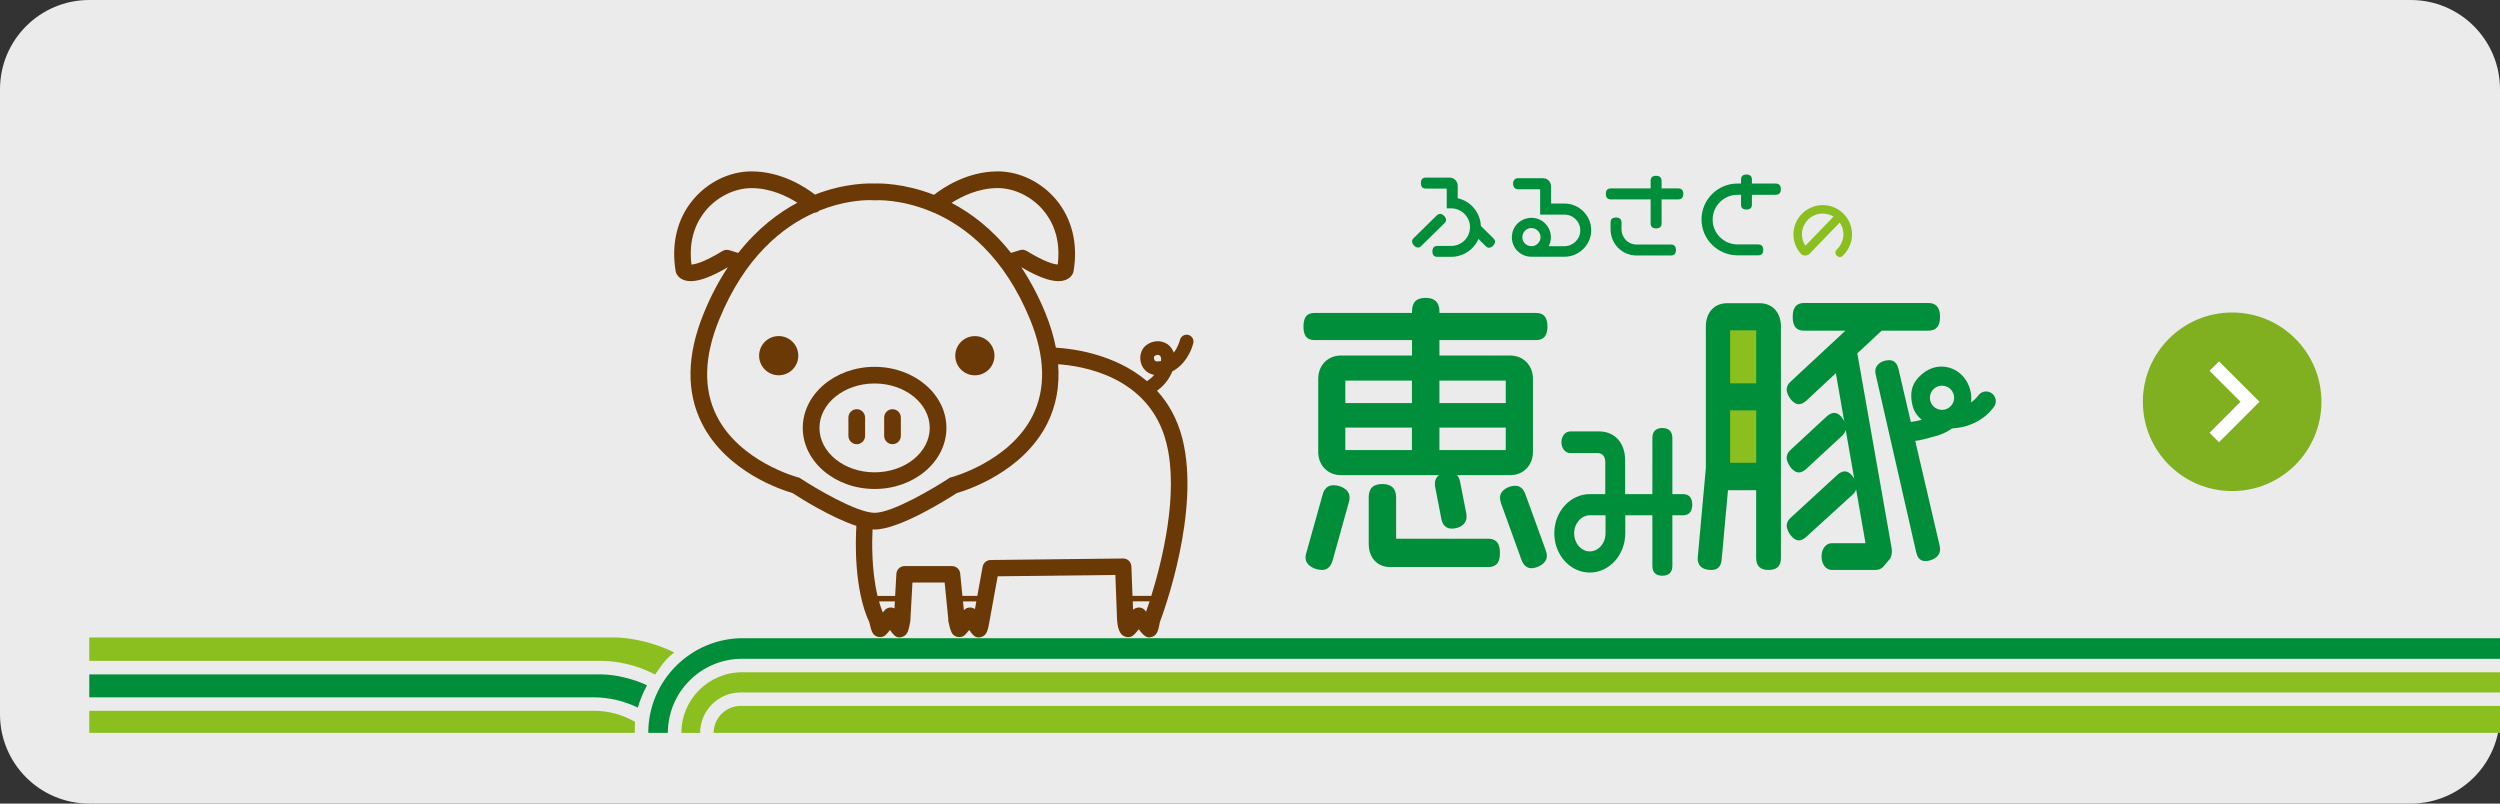 <?xml version="1.0" encoding="utf-8"?>
<!-- Generator: Adobe Illustrator 27.1.1, SVG Export Plug-In . SVG Version: 6.00 Build 0)  -->
<svg version="1.1" id="レイヤー_1" xmlns="http://www.w3.org/2000/svg" xmlns:xlink="http://www.w3.org/1999/xlink" x="0px"
	 y="0px" viewBox="0 0 560 180" style="enable-background:new 0 0 560 180;" xml:space="preserve">
<rect x="0" y="0" width="560" height="180" fill="#333333" stroke="none"/>
<style type="text/css">
	.st0{opacity:0.9;fill:#FFFFFF;}
	.st1{fill:#008E3A;}
	.st2{fill:#8ABF1F;}
	.st3{fill:#80AF1F;}
	.st4{fill:none;stroke:#FFFFFF;stroke-width:3;stroke-miterlimit:10;}
	.st5{fill:#6A3906;}
</style>
<g>
	<path class="st0" d="M20,180h520c11.05,0,20-8.95,20-20V20c0-11.05-8.95-20-20-20H20C8.95,0,0,8.95,0,20v140
		C0,171.05,8.95,180,20,180z"/>
	<g>
		<g>
			<path class="st1" d="M20,151.07v5.13h113.09c3.27,0,6.8,0.84,9.79,2.31c0.35-1.39,1.18-3.41,2.05-5.01
				c-2.83-1.35-7.02-2.43-10.13-2.43H20z"/>
			<path class="st2" d="M137.68,142.79H20v5.25h114.81c3.39,0,7.87,0.9,11.94,3.06c1.18-1.67,2.09-3.31,4.28-4.94
				C146.43,143.83,140.98,142.79,137.68,142.79z"/>
			<path class="st2" d="M133.09,159.22H20v4.94h122.18c0-0.83,0.03-1.65,0.08-2.47C139.39,160.07,136.31,159.22,133.09,159.22z"/>
		</g>
		<g>
			<path class="st1" d="M166.43,142.95c-11.7,0-21.22,9.52-21.22,21.22h4.39c0-9.15,7.45-16.6,16.6-16.6H560v-4.62H166.43z"/>
			<path class="st2" d="M560,155.11v-4.52H166.21c-7.49,0-13.58,6.09-13.58,13.58h4.2c0-4.99,4.06-9.06,9.06-9.06H560z"/>
			<path class="st2" d="M165.89,158.13c-3.33,0-6.03,2.71-6.03,6.03H560v-6.03H165.89z"/>
		</g>
	</g>
	<g>
		<g>
			<g>
				<path class="st1" d="M323.26,49.76l-5.15,5.05c-0.18,0.18-0.33,0.25-0.49,0.25c-0.37,0-0.94-0.61-0.94-0.98
					c0-0.18,0.1-0.33,0.27-0.51l5.13-5.03c0.18-0.18,0.33-0.25,0.51-0.25c0.39,0,0.94,0.57,0.94,0.96
					C323.53,49.43,323.43,49.58,323.26,49.76z M333.54,55.13c-0.16,0-0.31-0.08-0.49-0.25l-2.04-2.02
					c-0.82,2.47-3.17,4.29-5.95,4.29h-3.11c-0.47,0-0.71-0.2-0.71-0.82c0-0.63,0.23-0.84,0.71-0.84h3.11c2.55,0,4.6-2.04,4.6-4.58
					c0-2.55-2.06-4.6-4.6-4.6h-0.61v-3.9c0-0.31-0.24-0.55-0.55-0.55h-4.52c-0.49,0-0.72-0.2-0.72-0.84c0-0.63,0.24-0.84,0.72-0.84
					h5.29c0.82,0,1.47,0.65,1.47,1.47v3.09c2.92,0.49,5.13,3.02,5.19,6.05l2.9,2.86c0.18,0.18,0.27,0.33,0.27,0.51
					C334.5,54.52,333.93,55.13,333.54,55.13z"/>
				<path class="st1" d="M325.06,57.53h-3.11c-0.72,0-1.09-0.41-1.09-1.21c0-1.01,0.59-1.23,1.09-1.23h3.11
					c2.33,0,4.22-1.88,4.22-4.2c0-2.33-1.89-4.22-4.22-4.22h-0.99V42.4c0-0.1-0.06-0.16-0.16-0.16h-4.52
					c-0.74,0-1.11-0.41-1.11-1.23c0-0.81,0.37-1.23,1.11-1.23h5.29c1.04,0,1.85,0.81,1.85,1.85v2.78c2.92,0.64,5.06,3.19,5.18,6.2
					l2.79,2.75c0.17,0.17,0.39,0.43,0.39,0.78c0,0.6-0.75,1.36-1.34,1.36c-0.27,0-0.51-0.12-0.76-0.37l-1.62-1.6
					C330.11,55.95,327.73,57.53,325.06,57.53z M321.94,55.86c-0.21,0-0.32,0-0.32,0.46c0,0.44,0.09,0.44,0.32,0.44h3.11
					c2.54,0,4.79-1.62,5.59-4.03l0.2-0.59l2.48,2.45c0.09,0.09,0.17,0.14,0.22,0.14c0.17,0,0.57-0.42,0.58-0.59
					c0-0.06-0.09-0.16-0.16-0.24l-3.01-2.97l0-0.16c-0.05-2.83-2.1-5.22-4.87-5.68l-0.32-0.05v-3.42c0-0.61-0.48-1.08-1.08-1.08
					h-5.29c-0.23,0-0.34,0-0.34,0.46c0,0.46,0.09,0.46,0.34,0.46h4.52c0.52,0,0.93,0.41,0.93,0.93v3.51h0.22
					c2.75,0,4.99,2.24,4.99,4.99c0,2.74-2.24,4.97-4.99,4.97H321.94z M317.62,55.45c-0.58,0-1.32-0.76-1.32-1.36
					c0-0.35,0.21-0.6,0.39-0.78l5.13-5.04c0.15-0.15,0.41-0.36,0.78-0.36c0.59,0,1.32,0.74,1.32,1.34c0,0.35-0.21,0.6-0.39,0.78l0,0
					l-5.15,5.05C318.13,55.33,317.88,55.45,317.62,55.45z M322.59,48.68c-0.03,0-0.1,0-0.24,0.14l-5.13,5.04
					c-0.1,0.1-0.16,0.19-0.16,0.23c0,0.17,0.39,0.58,0.56,0.59c0.05,0,0.13-0.05,0.22-0.14l5.15-5.05c0.07-0.07,0.16-0.17,0.16-0.24
					C323.15,49.07,322.77,48.68,322.59,48.68z"/>
			</g>
			<g>
				<path class="st1" d="M350.42,57.12h-7.36c-2.33,0-4.01-1.84-4.01-3.98c0-2.13,1.68-3.98,4.03-3.98c2.21,0,3.94,1.84,3.94,3.98
					c0,0.88-0.29,1.7-0.8,2.39h4.17c2.19,0,3.98-1.74,3.98-3.92c0-2.21-1.78-3.94-3.96-3.94h-5.03v-5.13c0-0.31-0.24-0.55-0.55-0.55
					h-4.84c-0.37,0-0.69-0.33-0.69-0.86c0-0.51,0.31-0.84,0.69-0.84h5.6c0.82,0,1.47,0.65,1.47,1.47v4.21h3.37
					c3.13,0,5.62,2.57,5.62,5.58S353.55,57.12,350.42,57.12z M343.02,50.7c-1.33,0-2.41,1.1-2.41,2.45c0,1.33,1.06,2.39,2.45,2.39
					c1.31,0,2.41-1.08,2.41-2.39C345.47,51.8,344.37,50.7,343.02,50.7z"/>
				<path class="st1" d="M350.42,57.51h-7.36c-2.47,0-4.4-1.92-4.4-4.36s1.94-4.36,4.42-4.36c2.38,0,4.32,1.96,4.32,4.36
					c0,0.7-0.17,1.38-0.49,2h3.48c1.98,0,3.59-1.58,3.59-3.53c0-1.99-1.57-3.55-3.57-3.55h-5.42v-5.52c0-0.1-0.06-0.16-0.16-0.16
					h-4.84c-0.61,0-1.07-0.54-1.07-1.25c0-0.7,0.46-1.23,1.07-1.23h5.6c1.04,0,1.85,0.81,1.85,1.85v3.83h2.98
					c3.31,0,6.01,2.68,6.01,5.97C356.43,54.84,353.73,57.51,350.42,57.51z M343.08,49.56c-2.05,0-3.65,1.58-3.65,3.59
					s1.59,3.59,3.63,3.59h7.36c2.89,0,5.24-2.32,5.24-5.18c0-2.87-2.35-5.2-5.24-5.2h-3.75v-4.59c0-0.61-0.48-1.08-1.08-1.08h-5.6
					c-0.17,0-0.3,0.19-0.3,0.46c0,0.28,0.13,0.48,0.3,0.48h4.84c0.52,0,0.93,0.41,0.93,0.93v4.75h4.65c2.39,0,4.34,1.94,4.34,4.32
					c0,2.37-1.96,4.3-4.36,4.3h-4.94l0.46-0.61c0.48-0.64,0.73-1.39,0.73-2.16C346.63,51.17,345.03,49.56,343.08,49.56z
					 M343.06,55.92c-1.59,0-2.83-1.22-2.83-2.77c0-1.56,1.25-2.83,2.79-2.83c1.56,0,2.83,1.27,2.83,2.83
					C345.85,54.68,344.6,55.92,343.06,55.92z M343.02,51.08c-1.12,0-2.02,0.93-2.02,2.06c0,1.12,0.91,2,2.06,2
					c1.1,0,2.02-0.92,2.02-2C345.08,52.01,344.15,51.08,343.02,51.08z"/>
			</g>
			<g>
				<path class="st1" d="M375.92,44.28h-4.11v5.78c0,0.49-0.22,0.72-0.84,0.72c-0.65,0-0.84-0.23-0.84-0.72v-5.78h-9.3
					c-0.49,0-0.72-0.2-0.72-0.84c0-0.63,0.23-0.84,0.72-0.84h9.3v-2.08c0-0.49,0.2-0.74,0.84-0.74c0.63,0,0.84,0.25,0.84,0.74v2.08
					h4.11c0.49,0,0.74,0.22,0.74,0.84C376.66,44.08,376.41,44.28,375.92,44.28z M374.27,56.85h-7.66c-3.07,0-5.46-2.43-5.46-5.54
					v-1.45c0-0.49,0.2-0.74,0.84-0.74c0.63,0,0.84,0.25,0.84,0.74v1.45c0,2.19,1.61,3.86,3.78,3.86h7.66c0.49,0,0.74,0.22,0.74,0.84
					C375.02,56.65,374.76,56.85,374.27,56.85z"/>
				<path class="st1" d="M374.27,57.23h-7.66c-3.28,0-5.85-2.6-5.85-5.93v-1.45c0-0.75,0.41-1.13,1.23-1.13
					c1.01,0,1.23,0.61,1.23,1.13v1.45c0,1.98,1.46,3.47,3.4,3.47h7.66c0.51,0,1.13,0.21,1.13,1.23
					C375.4,56.82,375.02,57.23,374.27,57.23z M362,49.5c-0.46,0-0.46,0.11-0.46,0.36v1.45c0,2.89,2.23,5.16,5.08,5.16h7.66
					c0.25,0,0.36,0,0.36-0.46s-0.13-0.46-0.36-0.46h-7.66c-2.37,0-4.16-1.82-4.16-4.24v-1.45C362.45,49.63,362.45,49.5,362,49.5z
					 M370.97,51.16c-0.81,0-1.23-0.37-1.23-1.11v-5.39h-8.92c-0.74,0-1.11-0.41-1.11-1.23c0-0.81,0.37-1.23,1.11-1.23h8.92v-1.69
					c0-0.75,0.41-1.13,1.23-1.13c1.01,0,1.23,0.61,1.23,1.13v1.69h3.73c0.51,0,1.13,0.21,1.13,1.23c0,0.81-0.38,1.23-1.13,1.23
					h-3.73v5.39C372.19,50.79,371.78,51.16,370.97,51.16z M360.82,42.98c-0.23,0-0.34,0-0.34,0.46c0,0.46,0.09,0.46,0.34,0.46h9.69
					v6.16c0,0.25,0,0.34,0.46,0.34c0.46,0,0.46-0.11,0.46-0.34v-6.16h4.5c0.25,0,0.36,0,0.36-0.46c0-0.46-0.13-0.46-0.36-0.46h-4.5
					v-2.46c0-0.23,0-0.36-0.46-0.36c-0.46,0-0.46,0.11-0.46,0.36v2.46H360.82z"/>
			</g>
			<g>
				<path class="st1" d="M397.76,43.24h-5.72v2.6c0,0.47-0.22,0.71-0.84,0.71c-0.63,0-0.82-0.23-0.82-0.71v-2.6h-1.16
					c-3.31,0-5.97,2.64-5.97,5.95c0,3.29,2.66,5.93,5.97,5.93h4.62c0.49,0,0.74,0.22,0.74,0.84c0,0.65-0.25,0.84-0.74,0.84h-4.64
					c-4.23,0-7.68-3.41-7.68-7.66c0-4.23,3.43-7.66,7.68-7.66h1.18V40.2c0-0.47,0.2-0.72,0.82-0.72c0.63,0,0.84,0.25,0.84,0.72v1.29
					h5.72c0.51,0,0.76,0.23,0.76,0.88S398.27,43.24,397.76,43.24z"/>
				<path class="st1" d="M393.84,57.19h-4.64c-4.45,0-8.06-3.61-8.06-8.04s3.62-8.04,8.06-8.04h0.79V40.2
					c0-0.51,0.21-1.11,1.21-1.11c1.01,0,1.23,0.6,1.23,1.11v0.91h5.33c0.52,0,1.15,0.22,1.15,1.27c0,0.83-0.39,1.25-1.15,1.25h-5.33
					v2.22c0,0.5-0.21,1.09-1.23,1.09c-0.8,0-1.21-0.37-1.21-1.09v-2.22h-0.77c-3.08,0-5.59,2.5-5.59,5.57
					c0,3.06,2.51,5.55,5.59,5.55h4.62c0.51,0,1.13,0.21,1.13,1.23C394.97,56.78,394.59,57.19,393.84,57.19z M389.2,41.88
					c-4.02,0-7.29,3.26-7.29,7.27s3.27,7.27,7.29,7.27h4.64c0.25,0,0.36,0,0.36-0.46c0-0.46-0.13-0.46-0.36-0.46h-4.62
					c-3.51,0-6.36-2.83-6.36-6.32c0-3.49,2.85-6.34,6.36-6.34h1.54v2.99c0,0.23,0,0.32,0.44,0.32c0.46,0,0.46-0.11,0.46-0.32v-2.99
					h6.1c0.25,0,0.38,0,0.38-0.48c0-0.5-0.14-0.5-0.38-0.5h-6.1V40.2c0-0.21,0-0.34-0.46-0.34c-0.44,0-0.44,0.11-0.44,0.34v1.68
					H389.2z"/>
			</g>
			<g>
				<path class="st2" d="M412.42,57.09c-0.07,0.07-0.17,0.11-0.28,0.11c-0.3,0-0.64-0.32-0.64-0.62c0-0.14,0.06-0.25,0.14-0.33
					c1-0.91,1.67-2.31,1.67-3.74c0-1.25-0.44-2.37-1.18-3.25l-7.02,7.27c-0.21,0.22-0.5,0.33-0.77,0.33c-0.26,0-0.51-0.1-0.69-0.3
					c-0.98-1.09-1.55-2.5-1.55-4.04c0-3.42,2.75-6.19,6.19-6.19c3.4,0,6.17,2.77,6.17,6.19C414.47,54.17,413.73,55.89,412.42,57.09z
					 M408.3,47.46c-2.8,0-5.05,2.26-5.05,5.05c0,1.18,0.43,2.27,1.12,3.13l6.93-7.17C410.47,47.83,409.42,47.46,408.3,47.46z"/>
				<path class="st2" d="M412.14,57.58c-0.52,0-1.02-0.49-1.02-1.01c0-0.23,0.09-0.44,0.25-0.6c0.97-0.89,1.56-2.21,1.56-3.46
					c0-0.96-0.28-1.88-0.83-2.66l-6.7,6.94c-0.27,0.28-0.65,0.45-1.05,0.45c-0.39,0-0.74-0.16-0.98-0.44
					c-1.06-1.18-1.64-2.7-1.64-4.29c0-3.62,2.95-6.57,6.57-6.57c3.62,0,6.56,2.95,6.56,6.57c0,1.8-0.81,3.61-2.17,4.86
					C412.54,57.51,412.35,57.58,412.14,57.58z M412.16,48.68l0.27,0.33c0.83,1,1.26,2.21,1.26,3.5c0,1.48-0.67,2.99-1.8,4.02
					c-0.01,0.01-0.01,0.03-0.01,0.05c0,0.09,0.16,0.24,0.25,0.24l0.02-0.01c1.2-1.1,1.92-2.71,1.92-4.3c0-3.2-2.6-5.8-5.79-5.8
					c-3.2,0-5.8,2.6-5.8,5.8c0,1.4,0.52,2.74,1.45,3.78c0.13,0.15,0.29,0.18,0.41,0.18c0.19,0,0.37-0.08,0.49-0.21L412.16,48.68z
					 M404.34,56.22l-0.27-0.34c-0.78-0.96-1.21-2.16-1.21-3.37c0-3,2.44-5.44,5.44-5.44c1.17,0,2.32,0.39,3.24,1.09l0.34,0.26
					L404.34,56.22z M408.3,47.84c-2.57,0-4.67,2.09-4.67,4.67c0,0.89,0.27,1.78,0.78,2.53l6.3-6.52
					C409.99,48.08,409.15,47.84,408.3,47.84z"/>
			</g>
		</g>
	</g>
	<g>
		<rect x="385.42" y="71.76" class="st2" width="10.59" height="34.62"/>
		<g>
			<g>
				<g>
					<g>
						<path class="st1" d="M344.08,75.53h-22.31v4.77h16.53c2.48,0,4.43,1.79,4.43,4.57v16.35c0,2.78-1.95,4.57-4.43,4.57h-37.95
							c-2.48,0-4.43-1.79-4.43-4.57V84.86c0-2.78,1.95-4.57,4.43-4.57h16.59v-4.77h-22.49c-1.24,0-1.83-0.6-1.83-2.38
							c0-1.79,0.59-2.38,1.83-2.38h22.49v-0.99c0-1.59,0.59-2.38,2.42-2.38c1.77,0,2.42,0.79,2.42,2.38v0.99h22.31
							c1.24,0,1.89,0.6,1.89,2.38C345.97,74.93,345.32,75.53,344.08,75.53z M301.47,112.46l-3.6,12.91
							c-0.3,1.06-0.83,1.65-1.71,1.65c-1.18,0-3.07-0.66-3.07-2.12c0-0.33,0.06-0.66,0.18-0.99l3.6-12.84
							c0.29-1.12,0.83-1.72,1.83-1.72c1.12,0,2.95,0.6,2.95,2.12C301.65,111.8,301.59,112.13,301.47,112.46z M316.93,84.59H300.7
							v6.35h16.23V84.59z M316.93,95.12H300.7v6.35h16.23V95.12z M333.4,126.36h-22.08c-2.48,0-4.07-1.79-4.07-4.57v-10.33
							c0-1.59,0.59-2.38,2.42-2.38c1.77,0,2.42,0.79,2.42,2.38v9.86h21.31c1.3,0,1.95,0.66,1.95,2.51
							C335.35,125.76,334.7,126.36,333.4,126.36z M337.94,84.59h-16.17v6.35h16.17V84.59z M337.94,95.12h-16.17v6.35h16.17V95.12z
							 M325.19,117.75c-1,0-1.48-0.6-1.71-1.72l-1.36-7.02c-0.06-0.27-0.06-0.53-0.06-0.73c0-1.46,1.48-1.92,2.54-1.92
							s1.59,0.6,1.83,1.72l1.36,6.95c0.06,0.27,0.06,0.53,0.06,0.73C327.85,117.22,326.32,117.75,325.19,117.75z M343.02,126.62
							c-0.77,0-1.24-0.53-1.59-1.46l-4.54-12.58c-0.12-0.4-0.24-0.73-0.24-1.06c0-1.39,1.77-2.05,2.77-2.05
							c0.83,0,1.3,0.53,1.65,1.46l4.54,12.51c0.12,0.4,0.24,0.73,0.24,1.06C345.85,125.83,344.02,126.62,343.02,126.62z"/>
						<path class="st1" d="M296.16,127.67c-1.5,0-3.72-0.88-3.72-2.77c0-0.4,0.07-0.8,0.21-1.19l3.59-12.82
							c0.14-0.54,0.58-2.2,2.46-2.2c1.5,0,3.61,0.86,3.61,2.77c0,0.4-0.07,0.8-0.21,1.19l-3.59,12.89
							C298.01,127.3,296.95,127.67,296.16,127.67z M298.69,110c-0.44,0-0.9,0.1-1.2,1.23l-3.6,12.85c0,0.01-0.01,0.03-0.01,0.04
							c-0.09,0.26-0.14,0.52-0.14,0.77c0,0.97,1.55,1.46,2.41,1.46c0.24,0,0.75,0,1.08-1.18l3.6-12.91c0-0.02,0.01-0.03,0.01-0.04
							c0.09-0.26,0.14-0.52,0.14-0.77C300.99,110.37,299.41,110,298.69,110z M343.02,127.28c-1.49,0-2.03-1.41-2.21-1.88
							l-4.55-12.59c0-0.01-0.01-0.02-0.01-0.04l-0.05-0.17c-0.11-0.36-0.21-0.7-0.21-1.08c0-1.77,1.99-2.71,3.43-2.71
							c1.54,0,2.09,1.41,2.26,1.88l4.55,12.52c0,0.01,0.01,0.02,0.01,0.04l0.05,0.17c0.11,0.36,0.21,0.7,0.21,1.08
							C346.51,126.32,344.24,127.28,343.02,127.28z M337.5,112.38l4.54,12.56c0.39,1.02,0.77,1.02,0.98,1.02
							c0.75,0,2.18-0.62,2.18-1.46c0-0.18-0.07-0.41-0.16-0.7l-0.05-0.16l-4.54-12.49c-0.36-0.95-0.71-1.03-1.04-1.03
							c-0.72,0-2.12,0.49-2.12,1.4c0,0.18,0.07,0.41,0.16,0.7L337.5,112.38z M333.4,127.01h-22.08c-2.83,0-4.73-2.1-4.73-5.22
							v-10.33c0-2.07,0.98-3.04,3.07-3.04c2.04,0,3.07,1.02,3.07,3.04v9.21h20.65c2.6,0,2.6,2.39,2.6,3.17
							C336,125.2,335.73,127.01,333.4,127.01z M309.67,109.74c-1.37,0-1.77,0.39-1.77,1.73v10.33c0,2.41,1.31,3.91,3.42,3.91h22.08
							c0.78,0,1.29-0.13,1.29-1.86c0-1.72-0.56-1.86-1.29-1.86h-21.31c-0.36,0-0.65-0.29-0.65-0.65v-9.86
							C311.44,110.16,311.01,109.74,309.67,109.74z M325.2,118.41c-1.88,0-2.24-1.69-2.35-2.24l-1.36-7.03
							c-0.07-0.32-0.07-0.64-0.07-0.85c0-0.82,0.36-1.44,0.9-1.86h-21.96c-2.94,0-5.08-2.2-5.08-5.22V84.86
							c0-3.03,2.14-5.22,5.08-5.22h15.93v-3.46h-21.83c-2.23,0-2.48-1.73-2.48-3.04c0-1.3,0.26-3.04,2.48-3.04h21.83v-0.34
							c0-2.07,0.98-3.04,3.07-3.04c2.04,0,3.07,1.02,3.07,3.04v0.34h21.66c1.71,0,2.54,0.99,2.54,3.04c0,2.04-0.83,3.04-2.54,3.04
							h-21.66v3.46h15.87c2.94,0,5.08,2.2,5.08,5.22v16.35c0,3.03-2.14,5.22-5.08,5.22h-11.93c0.33,0.37,0.57,0.88,0.7,1.53
							l1.36,6.96c0.07,0.32,0.07,0.64,0.07,0.85C328.51,117.5,326.84,118.41,325.2,118.41z M324.61,107.02
							c-0.19,0-1.88,0.04-1.88,1.26c0,0.17,0,0.39,0.04,0.59l1.36,7.03c0.23,1.1,0.62,1.19,1.07,1.19c0.02,0,2-0.02,2-1.33
							c0-0.17,0-0.39-0.04-0.58l-1.36-6.97C325.58,107.22,325.2,107.02,324.61,107.02z M300.35,80.95c-2.22,0-3.77,1.61-3.77,3.91
							v16.35c0,2.3,1.55,3.91,3.77,3.91h37.95c2.22,0,3.77-1.61,3.77-3.91V84.86c0-2.3-1.55-3.91-3.77-3.91h-16.53
							c-0.36,0-0.65-0.29-0.65-0.65v-4.77c0-0.36,0.29-0.65,0.65-0.65h22.31c0.72,0,1.23-0.12,1.23-1.73c0-1.6-0.51-1.73-1.23-1.73
							h-22.31c-0.36,0-0.65-0.29-0.65-0.65v-0.99c0-1.31-0.43-1.73-1.77-1.73c-1.37,0-1.77,0.39-1.77,1.73v0.99
							c0,0.36-0.29,0.65-0.65,0.65h-22.49c-0.6,0-1.17,0-1.17,1.73c0,1.73,0.57,1.73,1.17,1.73h22.49c0.36,0,0.65,0.29,0.65,0.65
							v4.77c0,0.36-0.29,0.65-0.65,0.65H300.35z M337.94,102.13h-16.17c-0.36,0-0.65-0.29-0.65-0.65v-6.35
							c0-0.36,0.29-0.65,0.65-0.65h16.17c0.36,0,0.65,0.29,0.65,0.65v6.35C338.6,101.83,338.31,102.13,337.94,102.13z
							 M322.43,100.82h14.86v-5.04h-14.86V100.82z M316.93,102.13H300.7c-0.36,0-0.65-0.29-0.65-0.65v-6.35
							c0-0.36,0.29-0.65,0.65-0.65h16.23c0.36,0,0.65,0.29,0.65,0.65v6.35C317.59,101.83,317.29,102.13,316.93,102.13z
							 M301.35,100.82h14.92v-5.04h-14.92V100.82z M337.94,91.6h-16.17c-0.36,0-0.65-0.29-0.65-0.65v-6.35
							c0-0.36,0.29-0.65,0.65-0.65h16.17c0.36,0,0.65,0.29,0.65,0.65v6.35C338.6,91.31,338.31,91.6,337.94,91.6z M322.43,90.29
							h14.86v-5.04h-14.86V90.29z M316.93,91.6H300.7c-0.36,0-0.65-0.29-0.65-0.65v-6.35c0-0.36,0.29-0.65,0.65-0.65h16.23
							c0.36,0,0.65,0.29,0.65,0.65v6.35C317.59,91.31,317.29,91.6,316.93,91.6z M301.35,90.29h14.92v-5.04h-14.92V90.29z"/>
					</g>
					<g>
						<path class="st1" d="M377.02,114.55h-3.28v12.22c0,0.89-0.35,1.32-1.37,1.32c-1.05,0-1.37-0.43-1.37-1.32v-12.22h-7.81v4.9
							c0,4.36-3.19,7.93-7.08,7.93c-3.92,0-7.08-3.54-7.08-7.93c0-4.36,3.16-7.9,7.08-7.9h4.34v-8.11c0-1.64-1.05-2.82-2.52-2.82
							h-6.18c-0.61,0-1.12-0.61-1.12-1.57c0-0.93,0.51-1.54,1.12-1.54h6.47c3.03,0,4.94,2.18,4.94,5.54v8.5H371V98.11
							c0-0.89,0.32-1.36,1.37-1.36c1.02,0,1.37,0.46,1.37,1.36v13.44h3.28c0.77,0,1.18,0.39,1.18,1.5
							C378.2,114.19,377.79,114.55,377.02,114.55z M360.51,114.55h-4.4c-2.39,0-4.37,2.22-4.37,4.9c0,2.72,1.98,4.93,4.37,4.93
							c2.42,0,4.4-2.22,4.4-4.93V114.55z"/>
						<path class="st1" d="M372.37,128.96c-1.47,0-2.24-0.76-2.24-2.19v-11.35h-6.07v4.03c0,4.85-3.56,8.8-7.95,8.8
							s-7.95-3.95-7.95-8.8c0-4.83,3.56-8.77,7.95-8.77h3.47v-7.24c0-1.17-0.66-1.95-1.65-1.95h-6.18c-1.13,0-1.99-1.05-1.99-2.44
							c0-1.37,0.85-2.41,1.99-2.41h6.47c3.48,0,5.81,2.58,5.81,6.41v7.63h6.1V98.11c0-1.84,1.22-2.23,2.24-2.23
							c1.45,0,2.24,0.79,2.24,2.23v12.57h2.41c0.77,0,2.05,0.31,2.05,2.37c0,2.06-1.28,2.37-2.05,2.37h-2.41v11.35
							C374.61,128.18,373.81,128.96,372.37,128.96z M371.92,127.17c0.01,0,0.12,0.05,0.45,0.05c0.34,0,0.44-0.06,0.45-0.07
							c0,0,0.05-0.09,0.05-0.39v-12.22c0-0.48,0.39-0.87,0.87-0.87h3.28c0.16,0,0.22-0.02,0.23-0.03c0,0,0.08-0.13,0.08-0.6
							c0-0.47-0.09-0.6-0.1-0.6c0,0-0.05-0.03-0.21-0.03h-3.28c-0.48,0-0.87-0.39-0.87-0.87V98.11c0-0.45,0-0.49-0.5-0.49
							c-0.34,0-0.44,0.06-0.44,0.07c0,0-0.06,0.09-0.06,0.42v13.44c0,0.48-0.39,0.87-0.87,0.87h-7.84c-0.48,0-0.87-0.39-0.87-0.87
							v-8.5c0-2.88-1.56-4.67-4.07-4.67h-6.47c-0.06,0-0.25,0.21-0.25,0.67c0,0.51,0.2,0.7,0.25,0.7h6.18
							c1.96,0,3.39,1.55,3.39,3.69v8.11c0,0.48-0.39,0.87-0.87,0.87h-4.34c-3.42,0-6.21,3.15-6.21,7.03c0,3.89,2.78,7.06,6.21,7.06
							c3.42,0,6.21-3.17,6.21-7.06v-4.9c0-0.48,0.39-0.87,0.87-0.87H371c0.48,0,0.87,0.39,0.87,0.87v12.22
							C371.87,127.06,371.91,127.16,371.92,127.17C371.92,127.17,371.92,127.17,371.92,127.17z M356.11,125.25
							c-2.89,0-5.24-2.6-5.24-5.8c0-3.18,2.35-5.77,5.24-5.77h4.4c0.48,0,0.87,0.39,0.87,0.87v4.9
							C361.38,122.64,359.02,125.25,356.11,125.25z M356.11,115.42c-1.9,0-3.5,1.84-3.5,4.03c0,2.24,1.57,4.06,3.5,4.06
							c1.95,0,3.53-1.82,3.53-4.06v-4.03H356.11z"/>
					</g>
					<g>
						<path class="st1" d="M396.16,127.02c-1.59,0-2.13-0.66-2.13-2.05v-15.82h-7.55L385,125.3c-0.12,1.12-0.53,1.72-1.65,1.72
							c-1.18,0-2.42-0.33-2.42-1.92l1.83-20.25v-31.7c0-2.78,1.59-4.57,4.07-4.57h7.38c2.48,0,4.07,1.79,4.07,4.57v51.82
							C398.29,126.36,397.75,127.02,396.16,127.02z M394.04,73.34h-7.14v13.17h7.14V73.34z M394.04,91.28h-7.14v13.04h7.14V91.28z
							 M431.99,73.41h-10.74l-5.9,5.49l7.73,43.88c0.06,0.27,0.06,0.53,0.06,0.73c0,0.46-0.06,0.86-0.29,1.26l-1.24,1.46
							c-0.41,0.6-0.89,0.79-1.54,0.79h-9.74c-0.89,0-1.65-0.93-1.65-2.38c0-1.39,0.77-2.32,1.65-2.32h8.32l-6.97-40.04l-7.61,7.08
							c-0.41,0.33-0.77,0.53-1.12,0.53c-0.88,0-2.07-1.65-2.07-2.65c0-0.46,0.24-0.93,0.71-1.32l13.46-12.51h-10.92
							c-1.3,0-1.89-0.6-1.89-2.45c0-1.79,0.59-2.45,1.89-2.45h27.86c1.3,0,1.95,0.66,1.95,2.45
							C433.93,72.81,433.29,73.41,431.99,73.41z M412.1,97.23l-8.03,7.41c-0.41,0.33-0.77,0.53-1.12,0.53
							c-0.88,0-2.07-1.65-2.07-2.65c0-0.46,0.24-0.93,0.71-1.32l8.15-7.54c0.41-0.33,0.77-0.53,1.12-0.53
							c0.47,0,0.94,0.33,1.42,1.06c0.41,0.6,0.59,1.12,0.59,1.59C412.86,96.37,412.57,96.77,412.1,97.23z M414.52,110.34
							l-10.45,9.53c-0.41,0.33-0.77,0.53-1.12,0.53c-0.88,0-2.07-1.65-2.07-2.65c0-0.46,0.24-0.93,0.71-1.32l10.51-9.66
							c0.41-0.33,0.77-0.53,1.12-0.53c0.47,0,0.95,0.33,1.42,1.06c0.41,0.66,0.59,1.19,0.59,1.65
							C415.22,109.48,414.99,109.94,414.52,110.34z M433.82,122.25c0.06,0.27,0.12,0.53,0.12,0.79c0,1.39-1.65,1.99-2.66,1.99
							c-0.83,0-1.18-0.46-1.42-1.46l-9.03-39.65c-0.06-0.26-0.12-0.46-0.12-0.73c0-1.32,1.48-1.85,2.48-1.85
							c0.77,0,1.18,0.46,1.42,1.39L433.82,122.25z"/>
						<path class="st1" d="M420.06,127.67h-9.74c-1.31,0-2.3-1.3-2.3-3.03c0-1.69,0.99-2.97,2.3-2.97h7.55l-2.1-12.05
							c-0.14,0.45-0.42,0.86-0.83,1.21l-10.44,9.52c-0.01,0.01-0.02,0.02-0.03,0.03c-0.42,0.33-0.92,0.67-1.53,0.67
							c-1.37,0-2.72-2.09-2.72-3.3c0-0.66,0.33-1.31,0.94-1.82l10.49-9.64c0.01-0.01,0.02-0.02,0.03-0.03
							c0.42-0.33,0.92-0.67,1.53-0.67c0.72,0,1.38,0.46,1.96,1.36c0.07,0.11,0.13,0.21,0.18,0.31l-1.91-10.96
							c-0.14,0.62-0.53,1.05-0.91,1.41c0,0-0.01,0.01-0.01,0.01l-8.03,7.41c-0.01,0.01-0.02,0.02-0.03,0.03
							c-0.39,0.31-0.92,0.67-1.53,0.67c-1.37,0-2.72-2.09-2.72-3.3c0-0.66,0.33-1.3,0.93-1.81l8.14-7.53
							c0.01-0.01,0.02-0.02,0.04-0.03c0.42-0.33,0.92-0.67,1.53-0.67c0.72,0,1.38,0.46,1.96,1.36c0.11,0.16,0.21,0.32,0.29,0.48
							l-1.87-10.74l-6.73,6.26c-0.01,0.01-0.02,0.02-0.04,0.03c-0.42,0.33-0.92,0.67-1.53,0.67c-1.37,0-2.72-2.09-2.72-3.3
							c0-0.66,0.33-1.3,0.93-1.81l12.23-11.37h-9.26c-2.28,0-2.54-1.77-2.54-3.1c0-0.77,0-3.1,2.54-3.1h27.86
							c1.72,0,2.6,1.04,2.6,3.1c0,2.09-0.85,3.1-2.6,3.1H421.5l-5.46,5.08l7.67,43.53c0.07,0.31,0.07,0.63,0.07,0.84
							c0,0.47-0.05,1.02-0.39,1.59c-0.02,0.03-0.04,0.06-0.06,0.09l-1.22,1.43C421.61,127.34,420.96,127.67,420.06,127.67z
							 M410.33,122.97c-0.49,0-1,0.62-1,1.66c0,1.08,0.51,1.73,1,1.73h9.74c0.48,0,0.73-0.13,1-0.51c0.01-0.02,0.03-0.03,0.04-0.05
							l1.2-1.41c0.13-0.23,0.18-0.49,0.18-0.88c0-0.17,0-0.39-0.04-0.59l-7.74-43.91c-0.04-0.22,0.04-0.44,0.2-0.59l5.9-5.49
							c0.12-0.11,0.28-0.17,0.44-0.17h10.74c0.78,0,1.29-0.13,1.29-1.8c0-1.66-0.56-1.8-1.29-1.8h-27.86c-0.72,0-1.24,0.13-1.24,1.8
							c0,1.68,0.47,1.8,1.24,1.8h10.92c0.27,0,0.51,0.16,0.61,0.41c0.1,0.25,0.03,0.53-0.16,0.72L402.03,86.4
							c-0.01,0.01-0.02,0.01-0.02,0.02c-0.22,0.18-0.48,0.47-0.48,0.82c0,0.77,1.01,2,1.41,2c0.15,0,0.38-0.12,0.7-0.37l7.6-7.06
							c0.18-0.16,0.43-0.22,0.65-0.14c0.23,0.08,0.39,0.27,0.43,0.51l6.97,40.04c0.03,0.19-0.02,0.38-0.14,0.53
							c-0.12,0.15-0.31,0.23-0.5,0.23H410.33z M404.07,119.87L404.07,119.87L404.07,119.87z M412.52,107.26l-10.49,9.65
							c-0.24,0.2-0.5,0.49-0.5,0.84c0,0.77,1.01,1.99,1.41,1.99c0.15,0,0.38-0.12,0.7-0.37l10.43-9.52
							c0.01-0.01,0.01-0.01,0.02-0.02c0.43-0.36,0.47-0.68,0.47-0.89c0-0.35-0.16-0.78-0.49-1.31c-0.31-0.48-0.62-0.75-0.86-0.75
							C413.06,106.89,412.84,107.01,412.52,107.26z M410.16,94.16l-8.13,7.53c-0.01,0.01-0.02,0.01-0.02,0.02
							c-0.22,0.18-0.48,0.47-0.48,0.82c0,0.77,1.01,1.99,1.41,1.99c0.15,0,0.38-0.12,0.7-0.37l8-7.39c0.43-0.42,0.57-0.66,0.57-0.98
							c0-0.35-0.16-0.76-0.47-1.22c-0.33-0.51-0.64-0.78-0.88-0.78C410.7,93.78,410.48,93.91,410.16,94.16z M412.1,97.24
							L412.1,97.24L412.1,97.24z M396.16,127.67c-1.87,0-2.78-0.88-2.78-2.7V109.8h-6.31l-1.42,15.56c-0.06,0.58-0.24,2.31-2.3,2.31
							c-2.67,0-3.07-1.61-3.07-2.57c0-0.02,0-0.04,0-0.06l1.83-20.22V73.14c0-3.12,1.9-5.22,4.72-5.22h7.38
							c2.83,0,4.72,2.1,4.72,5.22v51.82C398.94,126.79,398.03,127.67,396.16,127.67z M386.48,108.5h7.55c0.36,0,0.65,0.29,0.65,0.65
							v15.82c0,0.99,0.2,1.4,1.47,1.4c1.27,0,1.47-0.41,1.47-1.4V73.14c0-2.41-1.31-3.91-3.42-3.91h-7.38
							c-2.11,0-3.42,1.5-3.42,3.91v31.7c0,0.02,0,0.04,0,0.06l-1.83,20.22c0.01,0.65,0.24,1.24,1.77,1.24c0.62,0,0.9-0.16,1-1.14
							l1.47-16.14C385.86,108.75,386.14,108.5,386.48,108.5z M431.28,125.68c-1.4,0-1.83-1.05-2.05-1.96l-9.06-39.77
							c-0.05-0.23-0.11-0.46-0.11-0.76c0-1.63,1.61-2.51,3.13-2.51c1.04,0,1.73,0.63,2.05,1.88l9.21,39.53c0,0,0,0,0,0
							c0.06,0.26,0.13,0.59,0.13,0.94C434.59,124.85,432.61,125.68,431.28,125.68z M423.19,82c-0.6,0-1.83,0.29-1.83,1.2
							c0,0.15,0.03,0.27,0.07,0.46l0.03,0.13l9.03,39.64c0.23,0.95,0.47,0.95,0.78,0.95c0.68,0,2-0.4,2-1.33
							c0-0.2-0.05-0.43-0.1-0.65l-9.21-39.51C423.75,82,423.44,82,423.19,82z M394.03,104.97h-7.14c-0.36,0-0.65-0.29-0.65-0.65
							V91.28c0-0.36,0.29-0.65,0.65-0.65h7.14c0.36,0,0.65,0.29,0.65,0.65v13.04C394.69,104.68,394.4,104.97,394.03,104.97z
							 M387.55,103.66h5.84V91.93h-5.84V103.66z M394.03,87.17h-7.14c-0.36,0-0.65-0.29-0.65-0.65V73.34c0-0.36,0.29-0.65,0.65-0.65
							h7.14c0.36,0,0.65,0.29,0.65,0.65v13.17C394.69,86.87,394.4,87.17,394.03,87.17z M387.55,85.86h5.84V73.99h-5.84V85.86z"/>
					</g>
				</g>
			</g>
			<path class="st1" d="M446.18,88.11c-0.97-0.71-2.33-0.51-3.04,0.46c-0.47,0.64-1.04,1.17-1.65,1.6c0.06-0.37,0.09-0.76,0.08-1.15
				c-0.09-2.8-1.7-5.3-4.12-6.37c-2.29-1.02-4.87-0.6-6.89,1.12c-1.59,1.35-3.09,3.25-2.15,7.09c0.3,1.24,1.02,2.32,2.06,3.16
				c-1.11,0.3-2.26,0.56-3.97,0.61c-1.2,0.04-2.14,1.04-2.11,2.24c0.04,1.18,1,2.11,2.17,2.11c0.02,0,0.05,0,0.07,0
				c2.59-0.08,4.24-0.55,5.7-0.96c0.43-0.12,0.85-0.24,1.3-0.35c1.14-0.27,2.45-0.87,3.67-1.71c3.32-0.16,6.96-1.58,9.33-4.8
				C447.35,90.19,447.14,88.83,446.18,88.11z M435.01,91.81c-1.5,0-2.71-1.21-2.71-2.71c0-1.5,1.21-2.71,2.71-2.71
				c1.5,0,2.71,1.21,2.71,2.71C437.73,90.59,436.51,91.81,435.01,91.81z"/>
		</g>
	</g>
	<path class="st3" d="M500,110L500,110c-11.05,0-20-8.95-20-20v0c0-11.05,8.95-20,20-20h0c11.05,0,20,8.95,20,20v0
		C520,101.05,511.05,110,500,110z"/>
	<polyline class="st4" points="496,82 504,90 496,98 	"/>
	<g>
		<path class="st5" d="M212,95.85c0-7.55-7.22-13.68-16.09-13.68c-8.87,0-16.09,6.14-16.09,13.68s7.22,13.68,16.09,13.68
			C204.78,109.54,212,103.4,212,95.85z M183.56,95.85c0-5.49,5.54-9.95,12.35-9.95c6.81,0,12.35,4.46,12.35,9.95
			c0,5.49-5.54,9.95-12.35,9.95C189.1,105.81,183.56,101.34,183.56,95.85z"/>
		<path class="st5" d="M191.91,91.66c-1.03,0-1.87,0.84-1.87,1.87v4.1c0,1.03,0.84,1.87,1.87,1.87c1.03,0,1.87-0.84,1.87-1.87v-4.1
			C193.77,92.5,192.94,91.66,191.91,91.66z"/>
		<path class="st5" d="M199.92,99.5c1.03,0,1.87-0.84,1.87-1.87v-4.1c0-1.03-0.84-1.87-1.87-1.87c-1.03,0-1.87,0.84-1.87,1.87v4.1
			C198.06,98.66,198.89,99.5,199.92,99.5z"/>
		<path class="st5" d="M174.43,75.28c-2.43,0-4.39,1.97-4.39,4.39c0,2.43,1.97,4.39,4.39,4.39c2.43,0,4.39-1.97,4.39-4.39
			C178.82,77.25,176.85,75.28,174.43,75.28z"/>
		<path class="st5" d="M218.37,84.07c2.43,0,4.39-1.97,4.39-4.39c0-2.43-1.97-4.39-4.39-4.39c-2.43,0-4.39,1.97-4.39,4.39
			C213.98,82.1,215.95,84.07,218.37,84.07z"/>
		<path class="st5" d="M262.6,83.19c2.82-1.47,4.27-4.52,4.7-6.34c0.19-0.82-0.32-1.64-1.14-1.84c-0.81-0.19-1.65,0.31-1.85,1.14
			c-0.03,0.11-0.39,1.57-1.39,2.85c-0.37-1.08-1.07-1.67-1.4-1.9c-1.44-0.99-3.44-0.87-4.87,0.31c-1.14,0.93-1.54,2.66-0.97,4.2
			c0.48,1.29,1.55,2.15,2.88,2.36c-0.56,0.64-1.16,1.1-1.63,1.41c-7.33-6.23-17.03-7.31-20.41-7.5c-0.49-2.48-1.24-5.05-2.33-7.71
			c-1.62-3.96-3.46-7.37-5.43-10.33l0.01,0c3.56,2.1,6.31,3.14,8.32,3.14c0.55,0,1.05-0.08,1.49-0.23c1.29-0.45,1.71-1.38,1.81-1.65
			c0.04-0.11,0.07-0.21,0.09-0.33c1.04-6.14-0.36-11.85-3.95-16.1c-3.32-3.93-8.2-6.28-13.04-6.28c-6.8,0-12.2,3.63-14.28,5.25
			c-6.8-2.65-12.27-2.58-13.28-2.53c-0.93-0.05-6.45-0.22-13.37,2.48c-2.13-1.65-7.49-5.2-14.22-5.2c-4.85,0-9.72,2.35-13.04,6.28
			c-3.59,4.25-4.99,9.97-3.95,16.1c0.02,0.11,0.05,0.22,0.09,0.33c0.1,0.27,0.52,1.2,1.81,1.65c0.44,0.15,0.94,0.23,1.49,0.23
			c2.01,0,4.76-1.04,8.32-3.14c-1.96,2.94-3.8,6.36-5.42,10.33c-3.81,9.33-3.96,17.62-0.43,24.64c5.52,10.99,18.11,15,20.3,15.63
			c1.67,1.09,8.69,5.52,14.32,7.36c-0.2,3.18-0.58,14.16,2.91,21.64c0.45,2.04,0.73,2.62,1.43,3.03c0.45,0.26,1.01,0.32,1.51,0.17
			c0.43-0.14,0.62-0.2,1.69-1.52c1,1.49,1.63,1.9,2.75,1.54c1.23-0.4,1.45-1.62,1.78-3.48c0.01-0.07,0.02-0.15,0.02-0.22l0.47-8.48
			h7.21l0.81,8.15c-0.02,0.2-0.01,0.4,0.03,0.6c0.48,2.21,0.75,2.82,1.48,3.24c0.45,0.26,1.02,0.32,1.51,0.17
			c0.43-0.14,0.62-0.2,1.68-1.52c0.78,1.16,1.33,1.67,2.06,1.67c0.21,0,0.44-0.04,0.69-0.12c1.23-0.39,1.45-1.62,1.78-3.48
			l1.84-10.1l26.36-0.3l0.39,10.23c0.11,1.14,0.35,3.51,2.28,3.69c0.89,0.08,1.35-0.2,2.57-1.74c1.29,1.67,1.88,2.04,2.98,1.69
			c1.19-0.38,1.43-1.55,1.75-3.31c0.89-2.36,9.11-24.84,5.07-40.99c-1.13-4.53-3.18-8.07-5.7-10.82
			C260.34,86.68,261.78,85.27,262.6,83.19z M223.49,42.13c3.71,0,7.61,1.9,10.19,4.95c1.93,2.29,4.01,6.22,3.25,12.17
			c-0.78-0.04-2.77-0.48-6.94-3.03c-0.46-0.28-1.01-0.35-1.52-0.19l-2.01,0.62c-4.24-5.38-8.92-8.9-13.32-11.21
			C215.43,43.99,219.17,42.13,223.49,42.13z M161.83,56.23c-4.17,2.55-6.16,2.98-6.94,3.03c-0.76-5.95,1.32-9.88,3.25-12.17
			c2.58-3.05,6.48-4.95,10.19-4.95c4.28,0,7.99,1.82,10.28,3.27c-4.17,2.21-8.89,5.73-13.24,11.25l-2.02-0.62
			C162.84,55.88,162.29,55.95,161.83,56.23z M179.04,107l-0.3-0.08c-0.13-0.03-13.08-3.51-18.22-13.79
			c-3.01-6.01-2.82-13.25,0.57-21.53c5.74-14.06,14.17-20.75,21.29-23.93c0.42-0.02,0.84-0.19,1.17-0.5
			c5.15-2.07,9.45-2.34,11.29-2.34c0.51,0,0.83,0.02,0.93,0.03l0.15,0.01l0.15-0.01c0.11-0.01,5.6-0.35,12.54,2.54
			c0.16,0.1,0.34,0.17,0.52,0.21c7.21,3.15,15.84,9.84,21.62,23.98c3.38,8.28,3.57,15.52,0.56,21.53
			c-5.15,10.29-18.09,13.76-18.22,13.79l-0.3,0.08l-0.26,0.17c-3.26,2.14-12.6,7.71-16.61,7.71c-4.01,0-13.35-5.56-16.61-7.71
			L179.04,107z M199.64,136.08c-0.61-0.04-1.19,0.23-1.57,0.71c-0.1,0.13-0.21,0.27-0.32,0.41c-0.33-0.79-0.6-1.63-0.85-2.49h3.55
			l-0.09,1.57C200.15,136.16,199.9,136.09,199.64,136.08z M217.39,136.08c-0.57-0.03-1.11,0.19-1.48,0.62l-0.2-1.99h2.99l-0.32,1.74
			C218.1,136.23,217.76,136.1,217.39,136.08z M256.72,137.03c-0.05-0.07-0.1-0.13-0.14-0.2c-0.34-0.47-0.89-0.75-1.47-0.76
			c-0.52,0.05-0.96,0.19-1.3,0.52l-0.07-1.89h3.77C257.2,135.65,256.93,136.45,256.72,137.03z M257.89,133.48h-4.21l-0.25-6.61
			c-0.04-1-0.87-1.79-1.86-1.77l-29.67,0.34c-0.88,0.01-1.63,0.64-1.79,1.51l-1.19,6.53h-3.34l-0.5-5.02
			c-0.09-0.94-0.88-1.66-1.83-1.66h-10.62c-0.98,0-1.78,0.76-1.84,1.74l-0.28,4.94h-3.94c-1.37-5.69-1.25-12.17-1.12-14.9
			c0.15,0.01,0.3,0.03,0.45,0.03c5.57,0,16.29-6.78,18.41-8.16c2.2-0.63,14.79-4.63,20.3-15.63c2.01-4.01,2.78-8.44,2.41-13.23
			c5.12,0.34,20.49,2.57,24.26,17.67C264.13,110.57,260.25,125.86,257.89,133.48z M259.24,80.96c-0.33,0-0.55-0.1-0.67-0.38
			c-0.15-0.36-0.05-0.73,0.02-0.8c0.24-0.2,0.51-0.28,0.75-0.28c0.17,0,0.32,0.04,0.43,0.12c0.27,0.19,0.37,0.64,0.3,1.24
			C259.81,80.92,259.53,80.95,259.24,80.96z"/>
	</g>
</g>
</svg>
